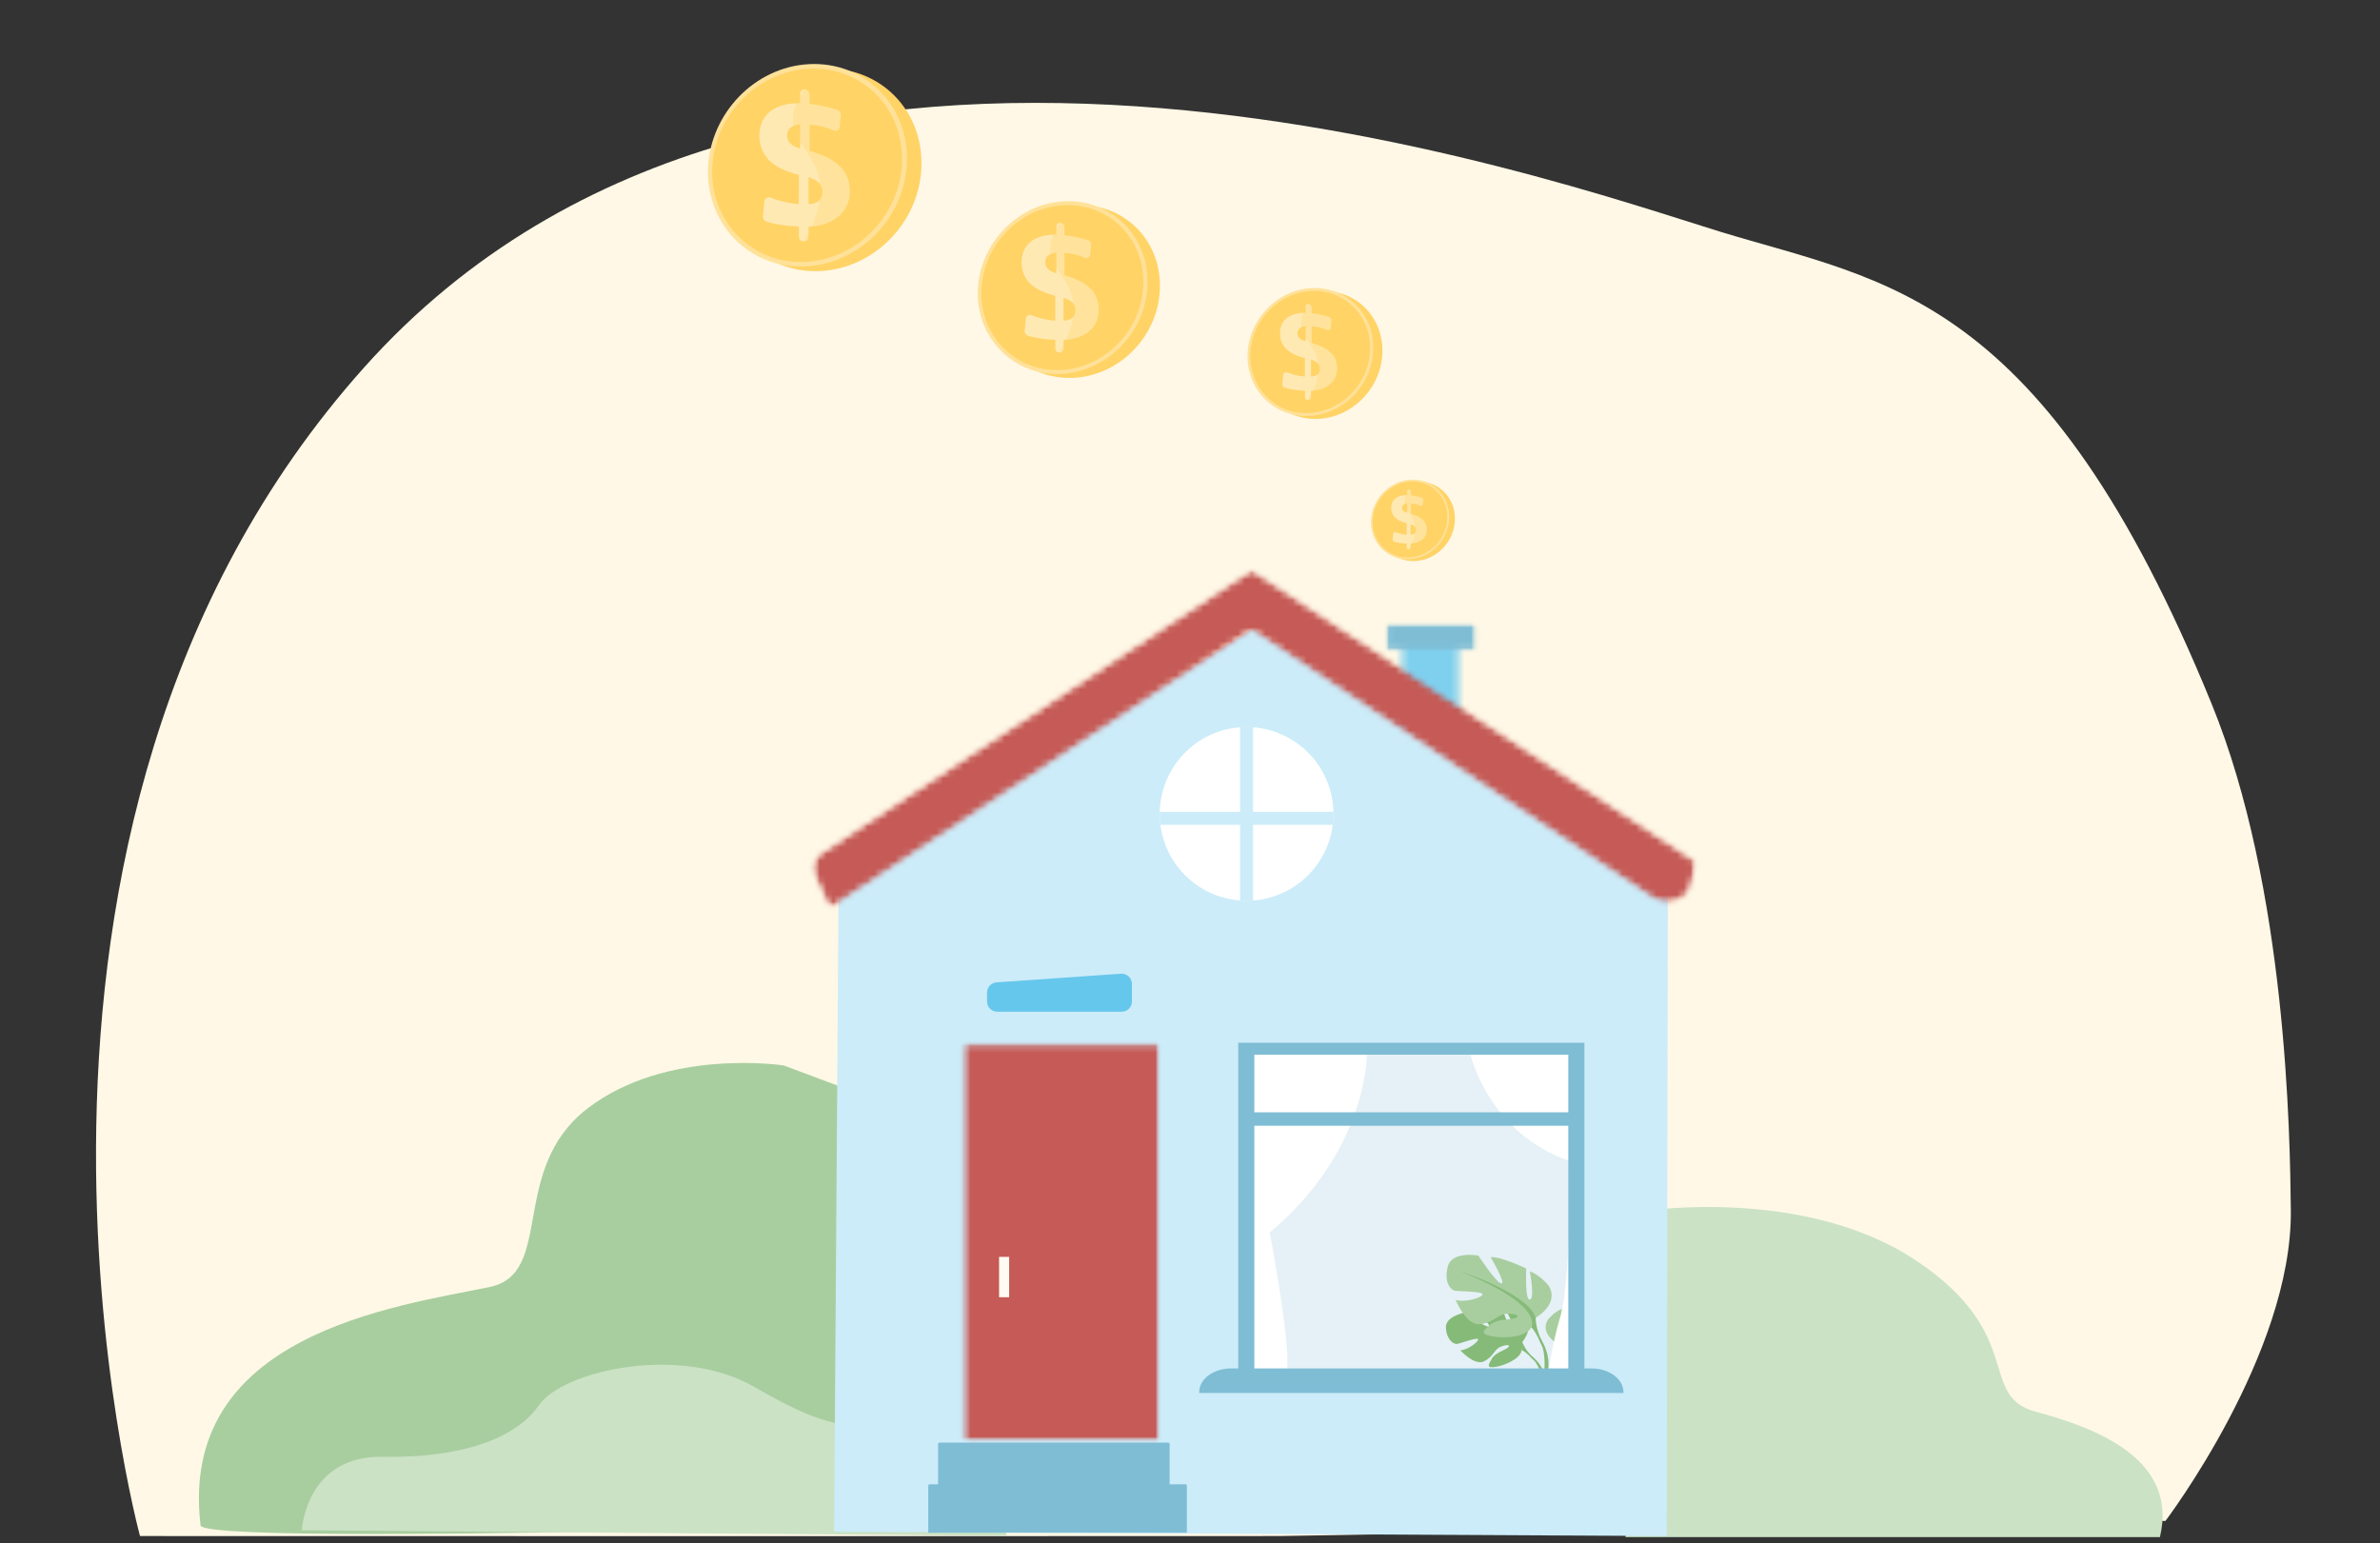 <svg width="347" height="225" viewBox="0 0 347 225" fill="none" xmlns="http://www.w3.org/2000/svg">
<rect x="0" y="0" width="347" height="225" fill="#333333" stroke="none"/>
<path d="M186.467 223.981L315.722 221.771C315.722 221.771 334.211 197.379 333.998 176.507C333.888 165.644 333.417 129.499 322.457 102.643C297.928 42.542 274.84 41.145 250.791 33.783C226.807 26.439 113.712 -14.208 53.111 53.554C-7.491 121.317 20.413 223.981 20.413 223.981L125.523 224L151.643 223.991L160.296 223.988L186.467 223.981Z" fill="#FFF8E6"/>
<path d="M114.278 155.363C114.278 155.363 97.237 152.734 85.667 161.624C74.098 170.514 80.934 185.702 71.382 187.669C57.61 190.504 25.935 194.57 29.24 222.425C29.575 225.242 125.918 222.425 125.918 222.425L131 161.624L114.278 155.363Z" fill="#A8CE9F"/>
<path d="M240.165 176.532C240.165 176.532 263.35 173.059 279.448 183.863C295.547 194.668 288.21 203.543 296.832 205.859C305.456 208.174 317.648 212.703 314.913 224.138H237L240.165 176.532Z" fill="#CBE2C5"/>
<path d="M146.796 223.94C146.796 223.94 143.912 213.581 131.928 210.105C119.945 206.628 120.719 208.367 109.894 202.187C99.071 196.005 82.062 199.868 78.584 204.89C75.104 209.912 66.987 212.616 55.777 212.423C44.566 212.229 44 223.139 44 223.139L146.796 223.94Z" fill="#CBE2C5"/>
<path d="M105.342 25.755C105.342 33.603 111.479 39.777 119.322 39.536C127.485 39.286 134.35 32.236 134.35 23.799C134.35 15.363 127.485 9.239 119.322 10.089C111.479 10.906 105.342 17.907 105.342 25.755Z" fill="#FFD366"/>
<path d="M103.222 25.078C103.222 32.927 109.359 39.101 117.203 38.86C125.365 38.609 132.231 31.559 132.231 23.123C132.231 14.687 125.365 8.562 117.203 9.412C109.359 10.229 103.222 17.23 103.222 25.078Z" fill="#FFE199"/>
<path d="M103.838 25.037C103.838 32.54 109.71 38.432 117.203 38.189C124.987 37.937 131.522 31.209 131.522 23.171C131.522 15.132 124.987 9.285 117.203 10.083C109.71 10.851 103.838 17.534 103.838 25.037V25.037Z" fill="#FFD366"/>
<path d="M104.279 25.008C104.279 32.263 109.96 37.953 117.202 37.71C124.716 37.458 131.017 30.96 131.017 23.205C131.017 15.449 124.716 9.801 117.202 10.562C109.96 11.295 104.279 17.752 104.279 25.007V25.008Z" fill="#FFD366"/>
<path d="M117.348 13.03C117.733 13.067 118.045 13.414 118.045 13.805V15.141C118.815 15.227 119.587 15.361 120.36 15.543C120.93 15.677 121.496 15.836 122.058 16.021C122.395 16.131 122.624 16.472 122.59 16.823L122.426 18.498C122.382 18.942 121.943 19.203 121.529 19.019C121.159 18.853 120.78 18.712 120.39 18.594C119.711 18.389 118.995 18.255 118.242 18.193L118.044 18.176V22.002C120.055 22.564 121.531 23.321 122.486 24.272C123.435 25.22 123.908 26.4 123.908 27.817C123.908 29.35 123.385 30.577 122.335 31.502C121.279 32.433 119.798 32.956 117.884 33.069V34.544C117.884 34.935 117.572 35.24 117.186 35.225H117.173C116.787 35.209 116.473 34.878 116.473 34.485V33.031L116.162 33.017C115.265 32.976 114.405 32.885 113.584 32.742C112.976 32.636 112.382 32.499 111.802 32.332C111.452 32.231 111.211 31.897 111.243 31.538L111.436 29.385C111.477 28.919 111.945 28.649 112.388 28.823C112.904 29.027 113.426 29.198 113.955 29.338C114.779 29.555 115.614 29.695 116.46 29.756L116.473 25.501C114.543 25.023 113.098 24.316 112.149 23.379C111.195 22.438 110.717 21.233 110.717 19.769C110.717 18.305 111.236 17.084 112.269 16.262C113.298 15.445 114.76 15.039 116.647 15.04V13.674C116.647 13.281 116.96 12.993 117.346 13.03L117.348 13.03ZM116.648 18.137C116.051 18.18 115.586 18.344 115.253 18.628C114.92 18.913 114.753 19.296 114.753 19.776C114.753 20.232 114.908 20.612 115.216 20.918C115.524 21.223 116.001 21.466 116.648 21.648V18.137ZM117.885 25.843V29.745C118.533 29.746 119.03 29.591 119.377 29.281C119.724 28.971 119.897 28.533 119.897 27.967C119.897 27.451 119.736 27.023 119.414 26.683C119.092 26.342 118.582 26.062 117.885 25.843Z" fill="#FFE9B3"/>
<g style="mix-blend-mode:multiply" opacity="0.3">
<path d="M119.542 26.784C119.105 22.472 115.141 20.646 115.659 16.679C115.978 14.234 117.831 12.173 119.898 10.564C126.169 11.222 131.017 16.414 131.017 23.205C131.017 30.96 124.717 37.458 117.203 37.711C116.473 37.735 115.761 37.697 115.068 37.606C118.052 34.637 119.917 30.49 119.542 26.785V26.784Z" fill="#FFD366"/>
</g>
<path d="M144.364 43.346C144.364 50.043 149.601 55.31 156.293 55.105C163.259 54.891 169.116 48.876 169.116 41.677C169.116 34.479 163.259 29.253 156.293 29.978C149.601 30.675 144.364 36.649 144.364 43.346V43.346Z" fill="#FFD366"/>
<path d="M142.556 42.768C142.556 49.465 147.793 54.733 154.485 54.527C161.45 54.313 167.308 48.298 167.308 41.099C167.308 33.901 161.45 28.675 154.485 29.401C147.792 30.097 142.555 36.071 142.555 42.768L142.556 42.768Z" fill="#FFE199"/>
<path d="M143.081 42.733C143.081 49.134 148.091 54.162 154.485 53.955C161.126 53.74 166.703 47.999 166.703 41.14C166.703 34.281 161.127 29.293 154.485 29.973C148.091 30.628 143.081 36.331 143.081 42.733V42.733Z" fill="#FFD366"/>
<path d="M143.457 42.707C143.457 48.898 148.306 53.754 154.485 53.546C160.896 53.331 166.272 47.786 166.272 41.169C166.272 34.552 160.896 29.733 154.485 30.382C148.305 31.008 143.457 36.517 143.457 42.707Z" fill="#FFD366"/>
<path d="M154.606 32.488C154.935 32.519 155.201 32.815 155.201 33.149V34.289C155.859 34.362 156.517 34.477 157.177 34.632C157.663 34.746 158.146 34.882 158.625 35.04C158.913 35.134 159.109 35.425 159.079 35.724L158.939 37.153C158.902 37.532 158.527 37.755 158.174 37.597C157.859 37.456 157.534 37.336 157.203 37.235C156.623 37.06 156.012 36.946 155.369 36.893L155.201 36.879V40.143C156.916 40.623 158.176 41.269 158.99 42.081C159.801 42.889 160.204 43.896 160.204 45.105C160.204 46.413 159.758 47.46 158.862 48.25C157.961 49.044 156.698 49.49 155.064 49.587V50.845C155.064 51.179 154.798 51.44 154.469 51.427H154.458C154.129 51.413 153.861 51.131 153.861 50.795V49.554L153.596 49.542C152.83 49.508 152.097 49.43 151.396 49.308C150.877 49.218 150.37 49.102 149.876 48.959C149.577 48.872 149.371 48.587 149.399 48.281L149.564 46.444C149.6 46.047 149.999 45.816 150.376 45.965C150.816 46.138 151.262 46.284 151.714 46.404C152.417 46.589 153.13 46.708 153.852 46.761L153.862 43.13C152.215 42.722 150.983 42.118 150.173 41.319C149.359 40.516 148.951 39.488 148.951 38.239C148.951 36.989 149.394 35.948 150.276 35.247C151.153 34.55 152.401 34.203 154.011 34.204V33.039C154.011 32.704 154.278 32.458 154.607 32.489L154.606 32.488ZM154.01 36.845C153.501 36.882 153.104 37.022 152.82 37.265C152.535 37.508 152.393 37.834 152.393 38.244C152.393 38.633 152.524 38.958 152.787 39.218C153.05 39.478 153.458 39.686 154.009 39.842V36.845H154.01ZM155.065 43.42V46.75C155.618 46.751 156.042 46.618 156.339 46.354C156.634 46.09 156.782 45.716 156.782 45.233C156.782 44.793 156.645 44.428 156.37 44.137C156.095 43.846 155.661 43.607 155.065 43.42H155.065Z" fill="#FFE9B3"/>
<g style="mix-blend-mode:multiply" opacity="0.3">
<path d="M156.481 44.223C156.108 40.544 152.726 38.986 153.167 35.601C153.439 33.515 155.021 31.756 156.784 30.384C162.135 30.945 166.272 35.375 166.272 41.169C166.272 47.786 160.896 53.331 154.485 53.547C153.863 53.567 153.254 53.535 152.663 53.458C155.209 50.924 156.8 47.385 156.481 44.224V44.223Z" fill="#FFD366"/>
</g>
<path d="M200.722 76.397C200.722 79.483 203.135 81.91 206.219 81.816C209.428 81.717 212.127 78.946 212.127 75.629C212.127 72.311 209.428 69.904 206.219 70.238C203.135 70.559 200.722 73.312 200.722 76.397Z" fill="#FFD366"/>
<path d="M199.889 76.131C199.889 79.217 202.302 81.644 205.386 81.55C208.595 81.452 211.294 78.68 211.294 75.363C211.294 72.046 208.595 69.638 205.386 69.972C202.302 70.293 199.889 73.046 199.889 76.132V76.131Z" fill="#FFE199"/>
<path d="M200.131 76.115C200.131 79.065 202.439 81.382 205.385 81.286C208.446 81.187 211.015 78.542 211.015 75.381C211.015 72.221 208.446 69.922 205.385 70.235C202.439 70.537 200.131 73.165 200.131 76.115Z" fill="#FFD366"/>
<path d="M200.304 76.103C200.304 78.956 202.538 81.194 205.385 81.098C208.339 80.999 210.816 78.444 210.816 75.395C210.816 72.346 208.339 70.125 205.385 70.424C202.538 70.713 200.304 73.251 200.304 76.103Z" fill="#FFD366"/>
<path d="M205.444 71.394C205.595 71.409 205.718 71.545 205.718 71.699V72.225C206.021 72.258 206.324 72.311 206.628 72.382C206.852 72.435 207.075 72.498 207.295 72.57C207.428 72.614 207.518 72.747 207.504 72.885L207.44 73.543C207.423 73.718 207.25 73.821 207.087 73.749C206.942 73.684 206.792 73.628 206.639 73.582C206.372 73.501 206.091 73.448 205.794 73.424L205.717 73.418V74.922C206.507 75.143 207.088 75.441 207.463 75.815C207.836 76.188 208.023 76.651 208.023 77.209C208.023 77.811 207.817 78.293 207.404 78.657C206.989 79.023 206.407 79.229 205.654 79.274V79.853C205.654 80.008 205.531 80.127 205.379 80.121H205.374C205.223 80.115 205.099 79.985 205.099 79.831V79.259L204.977 79.254C204.624 79.238 204.286 79.201 203.963 79.146C203.724 79.104 203.49 79.05 203.262 78.984C203.124 78.944 203.03 78.813 203.042 78.672L203.118 77.826C203.135 77.643 203.319 77.536 203.493 77.605C203.695 77.685 203.901 77.752 204.109 77.807C204.433 77.893 204.761 77.947 205.094 77.972L205.099 76.299C204.34 76.111 203.772 75.833 203.399 75.464C203.024 75.094 202.836 74.621 202.836 74.045C202.836 73.469 203.04 72.989 203.446 72.666C203.85 72.345 204.425 72.185 205.167 72.186V71.649C205.167 71.494 205.29 71.381 205.442 71.395L205.444 71.394ZM205.169 73.402C204.934 73.419 204.751 73.483 204.62 73.595C204.489 73.707 204.424 73.858 204.424 74.047C204.424 74.226 204.484 74.375 204.606 74.495C204.726 74.615 204.914 74.711 205.169 74.783V73.402ZM205.655 76.431V77.966C205.91 77.966 206.105 77.906 206.242 77.783C206.378 77.662 206.446 77.49 206.446 77.267C206.446 77.064 206.383 76.896 206.256 76.762C206.13 76.628 205.929 76.518 205.655 76.431Z" fill="#FFE9B3"/>
<g style="mix-blend-mode:multiply" opacity="0.3">
<path d="M206.305 76.802C206.133 75.106 204.575 74.388 204.778 72.829C204.903 71.867 205.632 71.057 206.445 70.425C208.91 70.683 210.817 72.725 210.817 75.395C210.817 78.444 208.34 80.999 205.386 81.098C205.099 81.107 204.818 81.093 204.546 81.057C205.719 79.889 206.453 78.259 206.305 76.802L206.305 76.802Z" fill="#FFD366"/>
</g>
<path d="M183.228 52.374C183.228 57.332 187.104 61.232 192.059 61.08C197.216 60.921 201.552 56.468 201.552 51.138C201.552 45.809 197.216 41.94 192.059 42.477C187.104 42.993 183.228 47.416 183.228 52.374Z" fill="#FFD366"/>
<path d="M181.889 51.946C181.889 56.904 185.766 60.804 190.72 60.652C195.877 60.494 200.214 56.041 200.214 50.711C200.214 45.381 195.877 41.513 190.72 42.05C185.766 42.566 181.889 46.989 181.889 51.946Z" fill="#FFE199"/>
<path d="M182.277 51.92C182.277 56.66 185.987 60.382 190.72 60.229C195.637 60.069 199.766 55.819 199.766 50.741C199.766 45.663 195.637 41.97 190.72 42.474C185.987 42.959 182.277 47.181 182.277 51.92Z" fill="#FFD366"/>
<path d="M182.556 51.901C182.556 56.484 186.145 60.079 190.72 59.925C195.467 59.766 199.447 55.661 199.447 50.763C199.447 45.864 195.467 42.295 190.72 42.776C186.145 43.239 182.556 47.318 182.556 51.901Z" fill="#FFD366"/>
<path d="M190.811 44.335C191.055 44.359 191.251 44.578 191.251 44.825V45.669C191.738 45.723 192.226 45.808 192.714 45.922C193.074 46.007 193.431 46.108 193.786 46.224C193.999 46.294 194.144 46.509 194.122 46.731L194.019 47.789C193.991 48.07 193.714 48.235 193.452 48.118C193.219 48.014 192.979 47.925 192.733 47.85C192.304 47.721 191.852 47.636 191.376 47.597L191.251 47.587V50.003C192.522 50.359 193.454 50.837 194.057 51.438C194.656 52.036 194.955 52.782 194.955 53.677C194.955 54.646 194.625 55.421 193.962 56.005C193.295 56.593 192.359 56.924 191.15 56.995V57.926C191.15 58.174 190.953 58.366 190.709 58.357H190.701C190.457 58.347 190.259 58.137 190.259 57.889V56.97L190.062 56.962C189.496 56.936 188.953 56.878 188.434 56.788C188.05 56.721 187.674 56.635 187.308 56.529C187.087 56.465 186.935 56.254 186.955 56.028L187.077 54.668C187.104 54.373 187.399 54.203 187.679 54.313C188.005 54.441 188.335 54.55 188.669 54.637C189.189 54.775 189.717 54.863 190.251 54.902L190.259 52.214C189.04 51.912 188.127 51.465 187.528 50.873C186.925 50.279 186.623 49.518 186.623 48.593C186.623 47.668 186.951 46.897 187.603 46.378C188.253 45.862 189.177 45.605 190.368 45.605V44.743C190.368 44.495 190.567 44.312 190.811 44.335H190.811ZM190.369 47.561C189.992 47.589 189.698 47.692 189.488 47.872C189.277 48.052 189.172 48.294 189.172 48.597C189.172 48.885 189.27 49.125 189.464 49.318C189.659 49.511 189.961 49.664 190.368 49.779V47.561L190.369 47.561ZM191.15 52.429V54.894C191.56 54.895 191.874 54.797 192.093 54.601C192.312 54.405 192.421 54.129 192.421 53.771C192.421 53.445 192.32 53.175 192.116 52.96C191.912 52.745 191.591 52.568 191.15 52.429H191.15Z" fill="#FFE9B3"/>
<g style="mix-blend-mode:multiply" opacity="0.3">
<path d="M192.198 53.024C191.922 50.299 189.418 49.146 189.745 46.64C189.946 45.095 191.117 43.794 192.423 42.777C196.384 43.193 199.447 46.473 199.447 50.762C199.447 55.661 195.467 59.766 190.721 59.925C190.26 59.941 189.81 59.917 189.372 59.86C191.257 57.984 192.435 55.364 192.198 53.023V53.024Z" fill="#FFD366"/>
</g>
<path d="M182.721 91.631C182.721 91.631 123.733 128.435 122.272 128.435L121.613 223.348L243.01 223.978L243.171 128.435L182.721 91.631Z" fill="#CCECF9"/>
<path fill-rule="evenodd" clip-rule="evenodd" d="M194.414 118.68C194.414 119.222 194.379 119.756 194.315 120.278C193.568 126.209 188.72 130.861 182.699 131.307C182.384 131.331 182.069 131.342 181.748 131.342C181.43 131.342 181.115 131.331 180.803 131.307C174.782 130.864 169.931 126.211 169.185 120.278C169.12 119.756 169.085 119.222 169.085 118.68C169.085 118.58 169.085 118.482 169.088 118.382C169.24 111.842 174.35 106.528 180.803 106.052C181.115 106.029 181.43 106.017 181.748 106.017C182.069 106.017 182.384 106.029 182.699 106.052C189.151 106.531 194.259 111.842 194.411 118.382C194.414 118.482 194.414 118.58 194.414 118.68Z" fill="white"/>
<path fill-rule="evenodd" clip-rule="evenodd" d="M182.699 106.052V131.307C182.384 131.331 182.069 131.342 181.748 131.342C181.43 131.342 181.115 131.331 180.803 131.307V106.052C181.115 106.029 181.43 106.017 181.748 106.017C182.069 106.017 182.384 106.029 182.699 106.052Z" fill="#CCECF9"/>
<path fill-rule="evenodd" clip-rule="evenodd" d="M194.414 118.68C194.414 119.222 194.379 119.756 194.315 120.278H169.185C169.12 119.756 169.085 119.222 169.085 118.68C169.085 118.58 169.085 118.482 169.088 118.382H194.411C194.414 118.482 194.414 118.58 194.414 118.68Z" fill="#CCECF9"/>
<mask id="mask0_1432_14720" style="mask-type:alpha" maskUnits="userSpaceOnUse" x="204" y="92" width="9" height="15">
<path d="M204.399 92.747H212.656V106.191H204.399V92.747Z" fill="black"/>
</mask>
<g mask="url(#mask0_1432_14720)">
<path d="M199.095 103.597L211.063 109.448L217.96 95.34L205.992 89.489L199.095 103.597Z" fill="#7FD0EF"/>
</g>
<mask id="mask1_1432_14720" style="mask-type:alpha" maskUnits="userSpaceOnUse" x="201" y="90" width="15" height="5">
<path d="M201.985 90.776H215.405V94.978H201.985V90.776Z" fill="black"/>
</mask>
<g mask="url(#mask1_1432_14720)">
<mask id="mask2_1432_14720" style="mask-type:alpha" maskUnits="userSpaceOnUse" x="202" y="90" width="14" height="5">
<path d="M215.377 94.926H202.032V91.179C202.032 90.969 202.202 90.797 202.414 90.797H214.795C215.117 90.797 215.377 91.058 215.377 91.379V94.926Z" fill="black"/>
</mask>
<g mask="url(#mask2_1432_14720)">
<mask id="mask3_1432_14720" style="mask-type:alpha" maskUnits="userSpaceOnUse" x="202" y="90" width="14" height="5">
<path d="M215.377 94.926H202.032V91.179C202.032 90.969 202.202 90.797 202.414 90.797H214.795C215.117 90.797 215.377 91.058 215.377 91.379V94.926Z" fill="black"/>
</mask>
<g mask="url(#mask3_1432_14720)">
<path d="M217.282 92.068L206.138 84.638L200.127 93.656L211.271 101.085L217.282 92.068Z" fill="#7FBDD5"/>
</g>
</g>
</g>
<mask id="mask4_1432_14720" style="mask-type:alpha" maskUnits="userSpaceOnUse" x="118" y="83" width="130" height="50">
<path d="M118.356 83H247.486V132.604H118.356V83Z" fill="black"/>
</mask>
<g mask="url(#mask4_1432_14720)">
<mask id="mask5_1432_14720" style="mask-type:alpha" maskUnits="userSpaceOnUse" x="118" y="83" width="130" height="50">
<path d="M121.002 132.566L182.484 91.944L240.845 130.944C242.966 132.362 246.077 131.369 246.615 129.103L247.434 125.654L182.484 83.028L119.615 124.398C118.49 125.139 118.081 126.438 118.619 127.567L121.002 132.566Z" fill="black"/>
</mask>
<g mask="url(#mask5_1432_14720)">
<mask id="mask6_1432_14720" style="mask-type:alpha" maskUnits="userSpaceOnUse" x="118" y="83" width="130" height="50">
<path d="M121.002 132.566L182.484 91.944L240.845 130.944C242.966 132.362 246.077 131.369 246.615 129.103L247.434 125.654L182.484 83.028L119.615 124.398C118.49 125.139 118.081 126.438 118.619 127.567L121.002 132.566Z" fill="black"/>
</mask>
<g mask="url(#mask6_1432_14720)">
<path d="M98.208 90.228L137.622 171.959L268.307 125.182L228.893 43.451L98.208 90.228Z" fill="#C55A56"/>
</g>
</g>
</g>
<path d="M230.223 152.77V200.242H180.594V152.77H230.223Z" fill="#E5F1F6"/>
<path d="M221.945 195.696C221.945 195.696 223.959 193.347 222.07 191.856C222.07 191.856 220.688 191.019 219.562 191.087C219.562 191.087 221.157 193.761 220.641 194.028C220.125 194.293 219.078 190.919 219.078 190.919C219.078 190.919 215.936 190.615 214.925 191.1C214.925 191.1 217.612 193.298 217.045 193.429C216.479 193.559 213.577 191.402 213.577 191.402C213.577 191.402 210.653 191.9 210.809 193.683C210.965 195.467 211.973 196.017 212.415 195.97C212.858 195.922 215.45 194.933 215.506 195.296C215.562 195.659 214.003 196.845 212.911 196.9C212.911 196.9 214.972 199.173 216.343 198.517C217.714 197.861 217.83 196.821 218.685 196.431C219.539 196.042 220.269 196.043 219.916 196.44C219.563 196.838 218.017 197.224 217.529 198.088C217.04 198.951 216.601 199.533 218.019 199.32C219.438 199.107 221.743 198.071 221.844 196.884C221.945 195.696 221.945 195.696 221.945 195.696Z" fill="#86BA79"/>
<path d="M212.246 193.732C212.246 193.732 220.191 193.426 221.946 195.696C221.946 195.696 222.333 196.857 223.527 197.915L223.713 198.422C223.713 198.422 222.336 196.972 221.844 196.884C221.844 196.884 222.614 194.07 212.246 193.732Z" fill="#86BA79"/>
<path d="M223.527 197.916C223.527 197.916 225.232 199.176 225.351 201.427L225.041 201.455C225.041 201.455 224.497 199.127 223.512 198.217C222.528 197.306 223.527 197.916 223.527 197.916Z" fill="#86BA79"/>
<path d="M227.117 195.977C227.117 195.977 227.117 195.977 227.556 196.916C227.575 196.959 227.596 197.004 227.618 197.05L227.619 197.052C227.808 197.458 228.283 197.735 228.876 197.908V190.208C228.447 190.395 228.156 190.534 228.156 190.534C228.156 190.534 228.336 194.044 227.762 193.972C227.189 193.9 227.762 190.856 227.762 190.856C226.687 191.179 225.683 192.432 225.683 192.432C224.429 194.474 227.117 195.977 227.117 195.977Z" fill="#A8CE9F"/>
<path d="M226.4 198.594V199.131C226.4 199.131 226.409 199.109 226.426 199.07L226.429 199.065C226.451 199.01 226.475 198.959 226.5 198.908C226.504 198.896 226.511 198.882 226.517 198.869L226.53 198.841C226.578 198.738 226.637 198.612 226.703 198.476L226.705 198.471C226.975 197.921 227.361 197.205 227.619 197.054L227.618 197.051C227.612 197.043 227.583 196.997 227.556 196.918C227.449 196.601 227.37 195.736 228.876 194.429V193.962C228.008 194.59 227.34 195.275 227.117 195.979C227.117 195.979 227.153 197.194 226.402 198.59L226.4 198.594Z" fill="#86BA79"/>
<path d="M226.401 198.594C226.401 198.594 225.24 200.354 225.902 202.499L226.2 202.418C226.2 202.418 225.91 200.058 226.518 198.869C227.125 197.682 226.401 198.594 226.401 198.594Z" fill="#86BA79"/>
<path d="M223.9 192.149C223.9 192.149 227.443 190.165 225.789 187.474C225.789 187.474 224.466 185.822 223.049 185.397C223.049 185.397 223.806 189.411 223.049 189.504C222.294 189.599 222.53 184.972 222.53 184.972C222.53 184.972 218.797 183.179 217.332 183.32C217.332 183.32 219.647 187.238 218.892 187.144C218.137 187.05 215.538 183.084 215.538 183.084C215.538 183.084 211.711 182.375 211.097 184.643C210.483 186.908 211.475 188.041 212.042 188.183C212.609 188.324 216.247 188.277 216.152 188.749C216.058 189.222 213.601 189.976 212.231 189.552C212.231 189.552 213.743 193.281 215.727 193.092C217.712 192.903 218.326 191.676 219.554 191.581C220.782 191.488 221.68 191.818 221.066 192.149C220.452 192.479 218.373 192.257 217.38 193.099C216.388 193.942 215.585 194.462 217.428 194.84C219.27 195.217 222.577 194.981 223.238 193.564C223.9 192.149 223.9 192.149 223.9 192.149Z" fill="#A8CE9F"/>
<path d="M212.845 185.348C212.845 185.348 222.765 188.559 223.9 192.147C223.9 192.147 223.852 193.752 224.845 195.593V196.302C224.845 196.302 223.806 193.893 223.238 193.563C223.238 193.563 225.46 190.447 212.845 185.348Z" fill="#86BA79"/>
<path d="M224.845 195.594C224.845 195.594 226.374 197.916 225.502 200.741L225.108 200.636C225.108 200.636 225.491 197.523 224.691 195.958C223.89 194.392 224.845 195.594 224.845 195.594Z" fill="#86BA79"/>
<path d="M199.294 153.795C199.294 153.795 199.379 167.841 185.122 179.713C185.122 179.713 188.092 195.194 187.668 199.581H180.818V153.795H199.294Z" fill="white"/>
<path d="M214.399 153.795C214.399 153.795 217.004 165.296 229.025 169.366C229.025 169.366 228.912 187.092 227.553 191.756C226.196 196.419 225.856 199.581 225.856 199.581H229.025V153.795H214.399Z" fill="white"/>
<path d="M182.88 164.151H228.656V199.537H182.88V164.151ZM182.88 153.792H228.656V162.191H182.88V153.792ZM232.035 199.537H231.004V152.05H180.533V199.537H179.501C176.925 199.537 174.839 201.086 174.839 202.998V203.119H236.697V202.998C236.697 201.086 234.61 199.537 232.035 199.537Z" fill="#7FBDD5"/>
<path d="M163.542 147.526H145.402C144.578 147.526 143.911 146.859 143.911 146.035V144.732C143.911 143.949 144.517 143.298 145.298 143.244L163.439 141.984C164.301 141.924 165.033 142.607 165.033 143.472V146.035C165.033 146.859 164.366 147.526 163.542 147.526Z" fill="#66C7EC"/>
<path d="M170.529 217.208H136.769V210.556C136.769 210.446 136.858 210.357 136.968 210.357H170.33C170.439 210.357 170.529 210.446 170.529 210.556V217.208Z" fill="#7FBDD5"/>
<path d="M173.045 223.499H135.338V216.637C135.338 216.527 135.427 216.438 135.536 216.438H172.846C172.956 216.438 173.045 216.527 173.045 216.637V223.499Z" fill="#7FBDD5"/>
<mask id="mask7_1432_14720" style="mask-type:alpha" maskUnits="userSpaceOnUse" x="140" y="152" width="30" height="59">
<path d="M140.314 152.05H169.085V210.242H140.314V152.05Z" fill="black"/>
</mask>
<g mask="url(#mask7_1432_14720)">
<mask id="mask8_1432_14720" style="mask-type:alpha" maskUnits="userSpaceOnUse" x="140" y="152" width="30" height="59">
<path d="M169.07 210.187H140.314V152.401C140.314 152.245 140.45 152.118 140.618 152.118H168.768C168.935 152.118 169.07 152.245 169.07 152.401V210.187Z" fill="black"/>
</mask>
<g mask="url(#mask8_1432_14720)">
<mask id="mask9_1432_14720" style="mask-type:alpha" maskUnits="userSpaceOnUse" x="140" y="152" width="30" height="59">
<path d="M169.07 210.187H140.314V152.401C140.314 152.245 140.45 152.118 140.618 152.118H168.768C168.935 152.118 169.07 152.245 169.07 152.401V210.187Z" fill="black"/>
</mask>
<g mask="url(#mask9_1432_14720)">
<path d="M109.181 178.482L153.37 223.482L200.203 183.823L156.015 138.823L109.181 178.482Z" fill="#C55A56"/>
</g>
</g>
<rect x="145.662" y="183.273" width="1.471" height="5.882" fill="#FFFBF2"/>
</g>
</svg>
